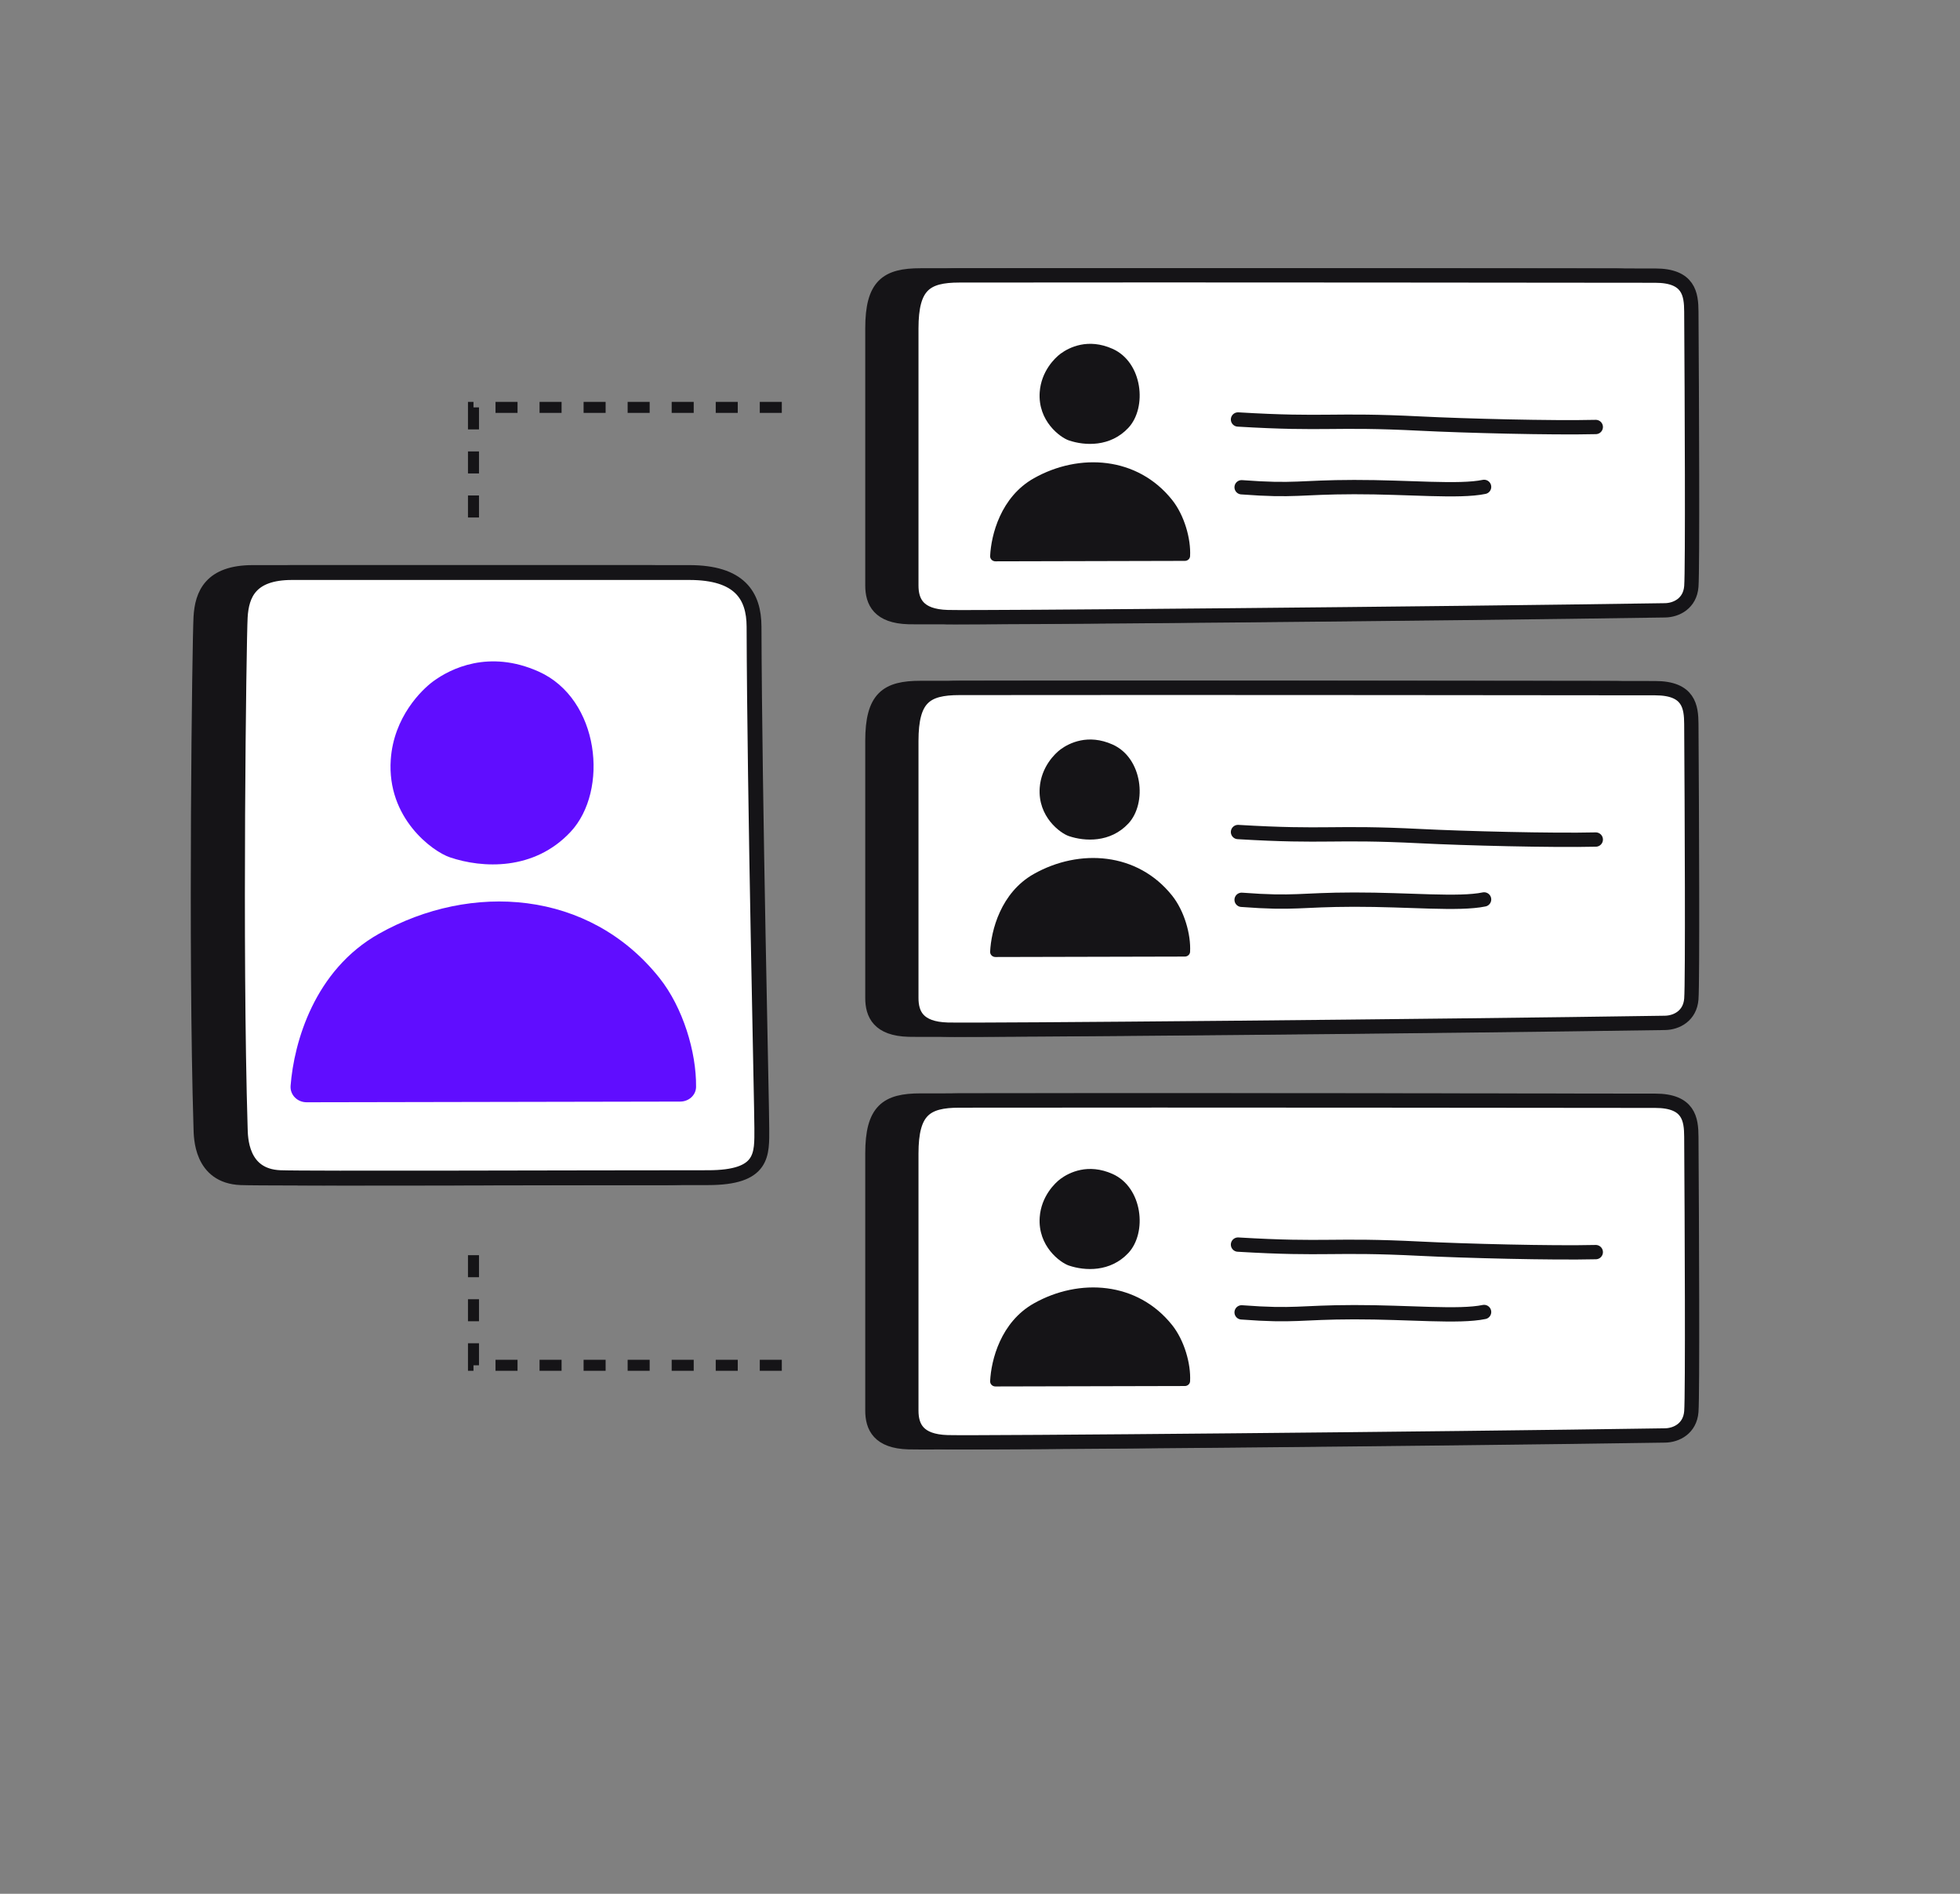 <?xml version="1.0" encoding="UTF-8"?> <svg xmlns="http://www.w3.org/2000/svg" width="178" height="172" viewBox="0 0 178 172" fill="none"><rect x="0" y="0" width="178" height="172" fill="#808080" stroke="none"/><g clip-path="url(#clip0_5494_26206)"><path d="M79.228 53.167L79.228 29.834C79.228 25.916 80.527 25.012 83.597 25.012C103.926 24.98 144.153 25.033 146.782 25.033C149.856 25.033 150.056 26.728 150.066 28.297C150.116 35.979 150.185 51.726 150.066 53.262C149.947 54.799 148.718 55.416 147.677 55.432C126.926 55.752 85.2 56.124 82.513 56.047C79.826 55.97 79.229 54.653 79.228 53.167Z" fill="#151417" stroke="#151417" stroke-width="1.3"></path><path d="M97.852 42.811C95.286 44.254 94.275 46.964 93.974 48.917C93.851 49.715 94.512 50.358 95.318 50.356L110.701 50.32C111.442 50.318 112.081 49.767 112.017 49.029C111.894 47.59 111.318 45.932 110.407 44.787C107.257 40.829 101.976 40.492 97.852 42.811Z" fill="#151417"></path><path d="M104.021 31.059C101.795 30.063 100.076 30.928 99.302 31.497C98.786 31.876 97.534 33.091 97.403 34.998C97.221 37.624 99.274 39.112 100.045 39.374C101.501 39.87 103.816 39.987 105.452 38.236C107.174 36.394 106.761 32.284 104.021 31.059Z" fill="#151417"></path><path d="M116.497 44.255C121.385 44.624 121.731 44.246 126.71 44.239C131.688 44.231 136.224 44.698 138.517 44.221" stroke="#151417" stroke-width="1.3" stroke-linecap="round"></path><path d="M116.168 38.099C124.314 38.584 124.607 38.061 132.745 38.472C136.708 38.673 144.682 38.878 148.66 38.781" stroke="#151417" stroke-width="1.3" stroke-linecap="round"></path><path d="M79.228 90.635L79.228 67.303C79.228 63.385 80.527 62.481 83.597 62.481C103.926 62.449 144.153 62.502 146.782 62.502C149.856 62.502 150.056 64.197 150.066 65.766C150.116 73.448 150.185 89.195 150.066 90.731C149.947 92.267 148.718 92.885 147.677 92.901C126.926 93.221 85.2 93.592 82.513 93.516C79.826 93.439 79.229 92.121 79.228 90.635Z" fill="#151417" stroke="#151417" stroke-width="1.3"></path><path d="M97.853 80.28C95.287 81.722 94.275 84.433 93.974 86.386C93.851 87.184 94.512 87.827 95.319 87.825L110.701 87.789C111.443 87.787 112.081 87.236 112.018 86.497C111.895 85.059 111.319 83.401 110.408 82.256C107.257 78.297 101.977 77.961 97.853 80.28Z" fill="#151417"></path><path d="M104.021 68.528C101.795 67.532 100.076 68.396 99.302 68.965C98.786 69.345 97.534 70.559 97.403 72.466C97.221 75.092 99.274 76.58 100.045 76.843C101.501 77.339 103.816 77.456 105.452 75.705C107.174 73.862 106.761 69.753 104.021 68.528Z" fill="#151417"></path><path d="M116.497 81.724C121.385 82.093 121.731 81.715 126.71 81.707C131.688 81.7 136.224 82.167 138.517 81.689" stroke="#151417" stroke-width="1.3" stroke-linecap="round"></path><path d="M116.168 75.567C124.314 76.053 124.607 75.53 132.745 75.941C136.708 76.142 144.682 76.346 148.66 76.25" stroke="#151417" stroke-width="1.3" stroke-linecap="round"></path><path d="M79.228 128.108L79.228 104.775C79.228 100.858 80.527 99.954 83.597 99.954C103.926 99.922 144.153 99.975 146.782 99.975C149.856 99.974 150.056 101.67 150.066 103.239C150.116 110.92 150.185 126.667 150.066 128.204C149.947 129.74 148.718 130.357 147.677 130.373C126.926 130.693 85.2 131.065 82.513 130.988C79.826 130.911 79.229 129.594 79.228 128.108Z" fill="#151417" stroke="#151417" stroke-width="1.3"></path><path d="M97.852 117.75C95.286 119.193 94.275 121.903 93.974 123.857C93.851 124.655 94.512 125.298 95.318 125.296L110.701 125.26C111.442 125.258 112.081 124.706 112.017 123.968C111.894 122.53 111.318 120.871 110.407 119.727C107.257 115.768 101.976 115.432 97.852 117.75Z" fill="#151417"></path><path d="M104.021 105.998C101.795 105.003 100.076 105.867 99.302 106.436C98.786 106.815 97.534 108.03 97.403 109.937C97.221 112.563 99.274 114.051 100.045 114.314C101.501 114.81 103.816 114.926 105.452 113.176C107.174 111.333 106.761 107.224 104.021 105.998Z" fill="#151417"></path><path d="M116.497 119.194C121.385 119.563 121.731 119.186 126.71 119.178C131.688 119.171 136.224 119.638 138.517 119.16" stroke="#151417" stroke-width="1.3" stroke-linecap="round"></path><path d="M116.168 113.038C124.314 113.523 124.607 113.001 132.745 113.412C136.708 113.612 144.682 113.817 148.66 113.721" stroke="#151417" stroke-width="1.3" stroke-linecap="round"></path><path d="M82.764 53.167L82.764 29.834C82.764 25.916 84.062 25.012 87.133 25.012C107.461 24.98 147.688 25.033 150.317 25.033C153.391 25.033 153.591 26.728 153.601 28.297C153.651 35.979 153.721 51.726 153.601 53.262C153.482 54.799 152.253 55.416 151.212 55.432C130.461 55.752 88.735 56.124 86.048 56.047C83.361 55.97 82.764 54.653 82.764 53.167Z" fill="white" stroke="#151417" stroke-width="1.3"></path><path d="M112.76 44.255C117.648 44.624 117.995 44.246 122.973 44.239C127.951 44.231 132.487 44.698 134.78 44.221" stroke="#151417" stroke-width="1.3" stroke-linecap="round"></path><path d="M112.431 38.099C120.577 38.584 120.87 38.061 129.008 38.472C132.971 38.673 140.945 38.878 144.923 38.781" stroke="#151417" stroke-width="1.3" stroke-linecap="round"></path><path d="M82.764 90.635L82.764 67.303C82.764 63.385 84.062 62.481 87.133 62.481C107.461 62.449 147.688 62.502 150.317 62.502C153.391 62.502 153.591 64.197 153.601 65.766C153.651 73.448 153.721 89.195 153.601 90.731C153.482 92.267 152.253 92.885 151.212 92.901C130.461 93.221 88.735 93.592 86.048 93.516C83.361 93.439 82.764 92.121 82.764 90.635Z" fill="white" stroke="#151417" stroke-width="1.3"></path><path d="M112.76 81.724C117.648 82.093 117.995 81.715 122.973 81.707C127.951 81.7 132.487 82.167 134.78 81.689" stroke="#151417" stroke-width="1.3" stroke-linecap="round"></path><path d="M112.431 75.567C120.577 76.053 120.87 75.53 129.008 75.941C132.971 76.142 140.945 76.346 144.923 76.25" stroke="#151417" stroke-width="1.3" stroke-linecap="round"></path><path d="M82.764 128.108L82.764 104.775C82.764 100.858 84.062 99.954 87.133 99.954C107.461 99.922 147.688 99.975 150.317 99.975C153.391 99.974 153.591 101.67 153.601 103.239C153.651 110.92 153.721 126.667 153.601 128.204C153.482 129.74 152.253 130.357 151.212 130.373C130.461 130.693 88.735 131.065 86.048 130.988C83.361 130.911 82.764 129.594 82.764 128.108Z" fill="white" stroke="#151417" stroke-width="1.3"></path><path d="M93.897 118.375C90.876 120.074 90.009 123.531 89.921 125.44C89.909 125.71 90.13 125.924 90.401 125.923L107.604 125.883C107.853 125.882 108.066 125.699 108.079 125.451C108.163 123.863 107.552 121.733 106.452 120.352C103.302 116.393 98.021 116.057 93.897 118.375Z" fill="#151417"></path><path d="M101.04 106.623C98.814 105.628 97.096 106.492 96.322 107.061C95.806 107.44 94.554 108.655 94.422 110.562C94.241 113.188 96.294 114.676 97.065 114.939C98.521 115.435 100.836 115.551 102.472 113.801C104.194 111.958 103.78 107.849 101.04 106.623Z" fill="#151417"></path><path d="M93.897 79.371C90.876 81.07 90.009 84.527 89.921 86.436C89.909 86.706 90.13 86.92 90.401 86.919L107.604 86.879C107.853 86.878 108.066 86.695 108.079 86.447C108.163 84.859 107.552 82.729 106.452 81.348C103.302 77.389 98.021 77.053 93.897 79.371Z" fill="#151417"></path><path d="M101.04 67.62C98.814 66.624 97.096 67.488 96.322 68.057C95.806 68.436 94.554 69.651 94.422 71.558C94.241 74.184 96.294 75.672 97.065 75.935C98.521 76.431 100.836 76.547 102.472 74.797C104.194 72.954 103.78 68.845 101.04 67.62Z" fill="#151417"></path><path d="M93.897 43.434C90.876 45.133 90.009 48.59 89.921 50.499C89.909 50.769 90.13 50.982 90.401 50.982L107.604 50.941C107.853 50.941 108.066 50.758 108.079 50.509C108.163 48.921 107.552 46.792 106.452 45.41C103.302 41.452 98.021 41.115 93.897 43.434Z" fill="#151417"></path><path d="M101.04 31.682C98.814 30.686 97.096 31.551 96.322 32.12C95.806 32.499 94.554 33.714 94.422 35.621C94.241 38.247 96.294 39.735 97.065 39.997C98.521 40.493 100.836 40.61 102.472 38.859C104.194 37.017 103.78 32.907 101.04 31.682Z" fill="#151417"></path><path d="M112.76 119.194C117.648 119.563 117.995 119.186 122.973 119.178C127.951 119.171 132.487 119.638 134.78 119.16" stroke="#151417" stroke-width="1.3" stroke-linecap="round"></path><path d="M112.431 113.038C120.577 113.523 120.87 113.001 129.008 113.412C132.971 113.612 140.945 113.817 144.923 113.721" stroke="#151417" stroke-width="1.3" stroke-linecap="round"></path><path d="M22.955 52L59.031 52C63.606 52 64.904 54.096 64.913 56.913C64.963 72.684 65.618 100.41 65.619 102.449C65.619 104.834 65.817 106.959 60.73 106.959C48.838 106.959 24.259 107.051 21.881 106.959C18.249 106.817 18.274 103.257 18.249 102.449C17.753 86.35 18.13 58.141 18.249 56.056C18.368 53.971 19.164 52 22.955 52Z" fill="#151417" stroke="#151417" stroke-width="1.349"></path><path d="M26.521 52L62.597 52C67.172 52 68.47 54.096 68.479 56.913C68.529 72.684 69.184 100.41 69.184 102.449C69.185 104.834 69.383 106.959 64.296 106.959C52.404 106.959 27.825 107.051 25.447 106.959C21.815 106.817 21.84 103.257 21.815 102.449C21.319 86.35 21.696 58.141 21.815 56.056C21.934 53.971 22.73 52 26.521 52Z" fill="white" stroke="#151417" stroke-width="1.349"></path><path d="M34.42 84.804C28.555 88.099 26.695 94.661 26.391 98.614C26.327 99.449 27.013 100.114 27.85 100.112L61.774 100.049C62.543 100.048 63.205 99.481 63.214 98.711C63.249 95.548 62.02 91.499 59.894 88.827C53.499 80.793 42.785 80.104 34.42 84.804Z" fill="#600DFF"></path><path d="M48.915 60.992C44.399 58.973 40.913 60.726 39.342 61.88C38.295 62.65 35.755 65.114 35.488 68.983C35.12 74.31 39.284 77.329 40.848 77.861C43.802 78.867 48.499 79.104 51.818 75.553C55.312 71.814 54.473 63.478 48.915 60.992Z" fill="#600DFF"></path><path d="M43 47V37H71" stroke="#151417" stroke-dasharray="2 2"></path><path d="M43 114V124H71" stroke="#151417" stroke-dasharray="2 2"></path></g><defs><clipPath id="clip0_5494_26206"><rect width="177" height="172" fill="white" transform="translate(0.5)"></rect></clipPath></defs></svg> 